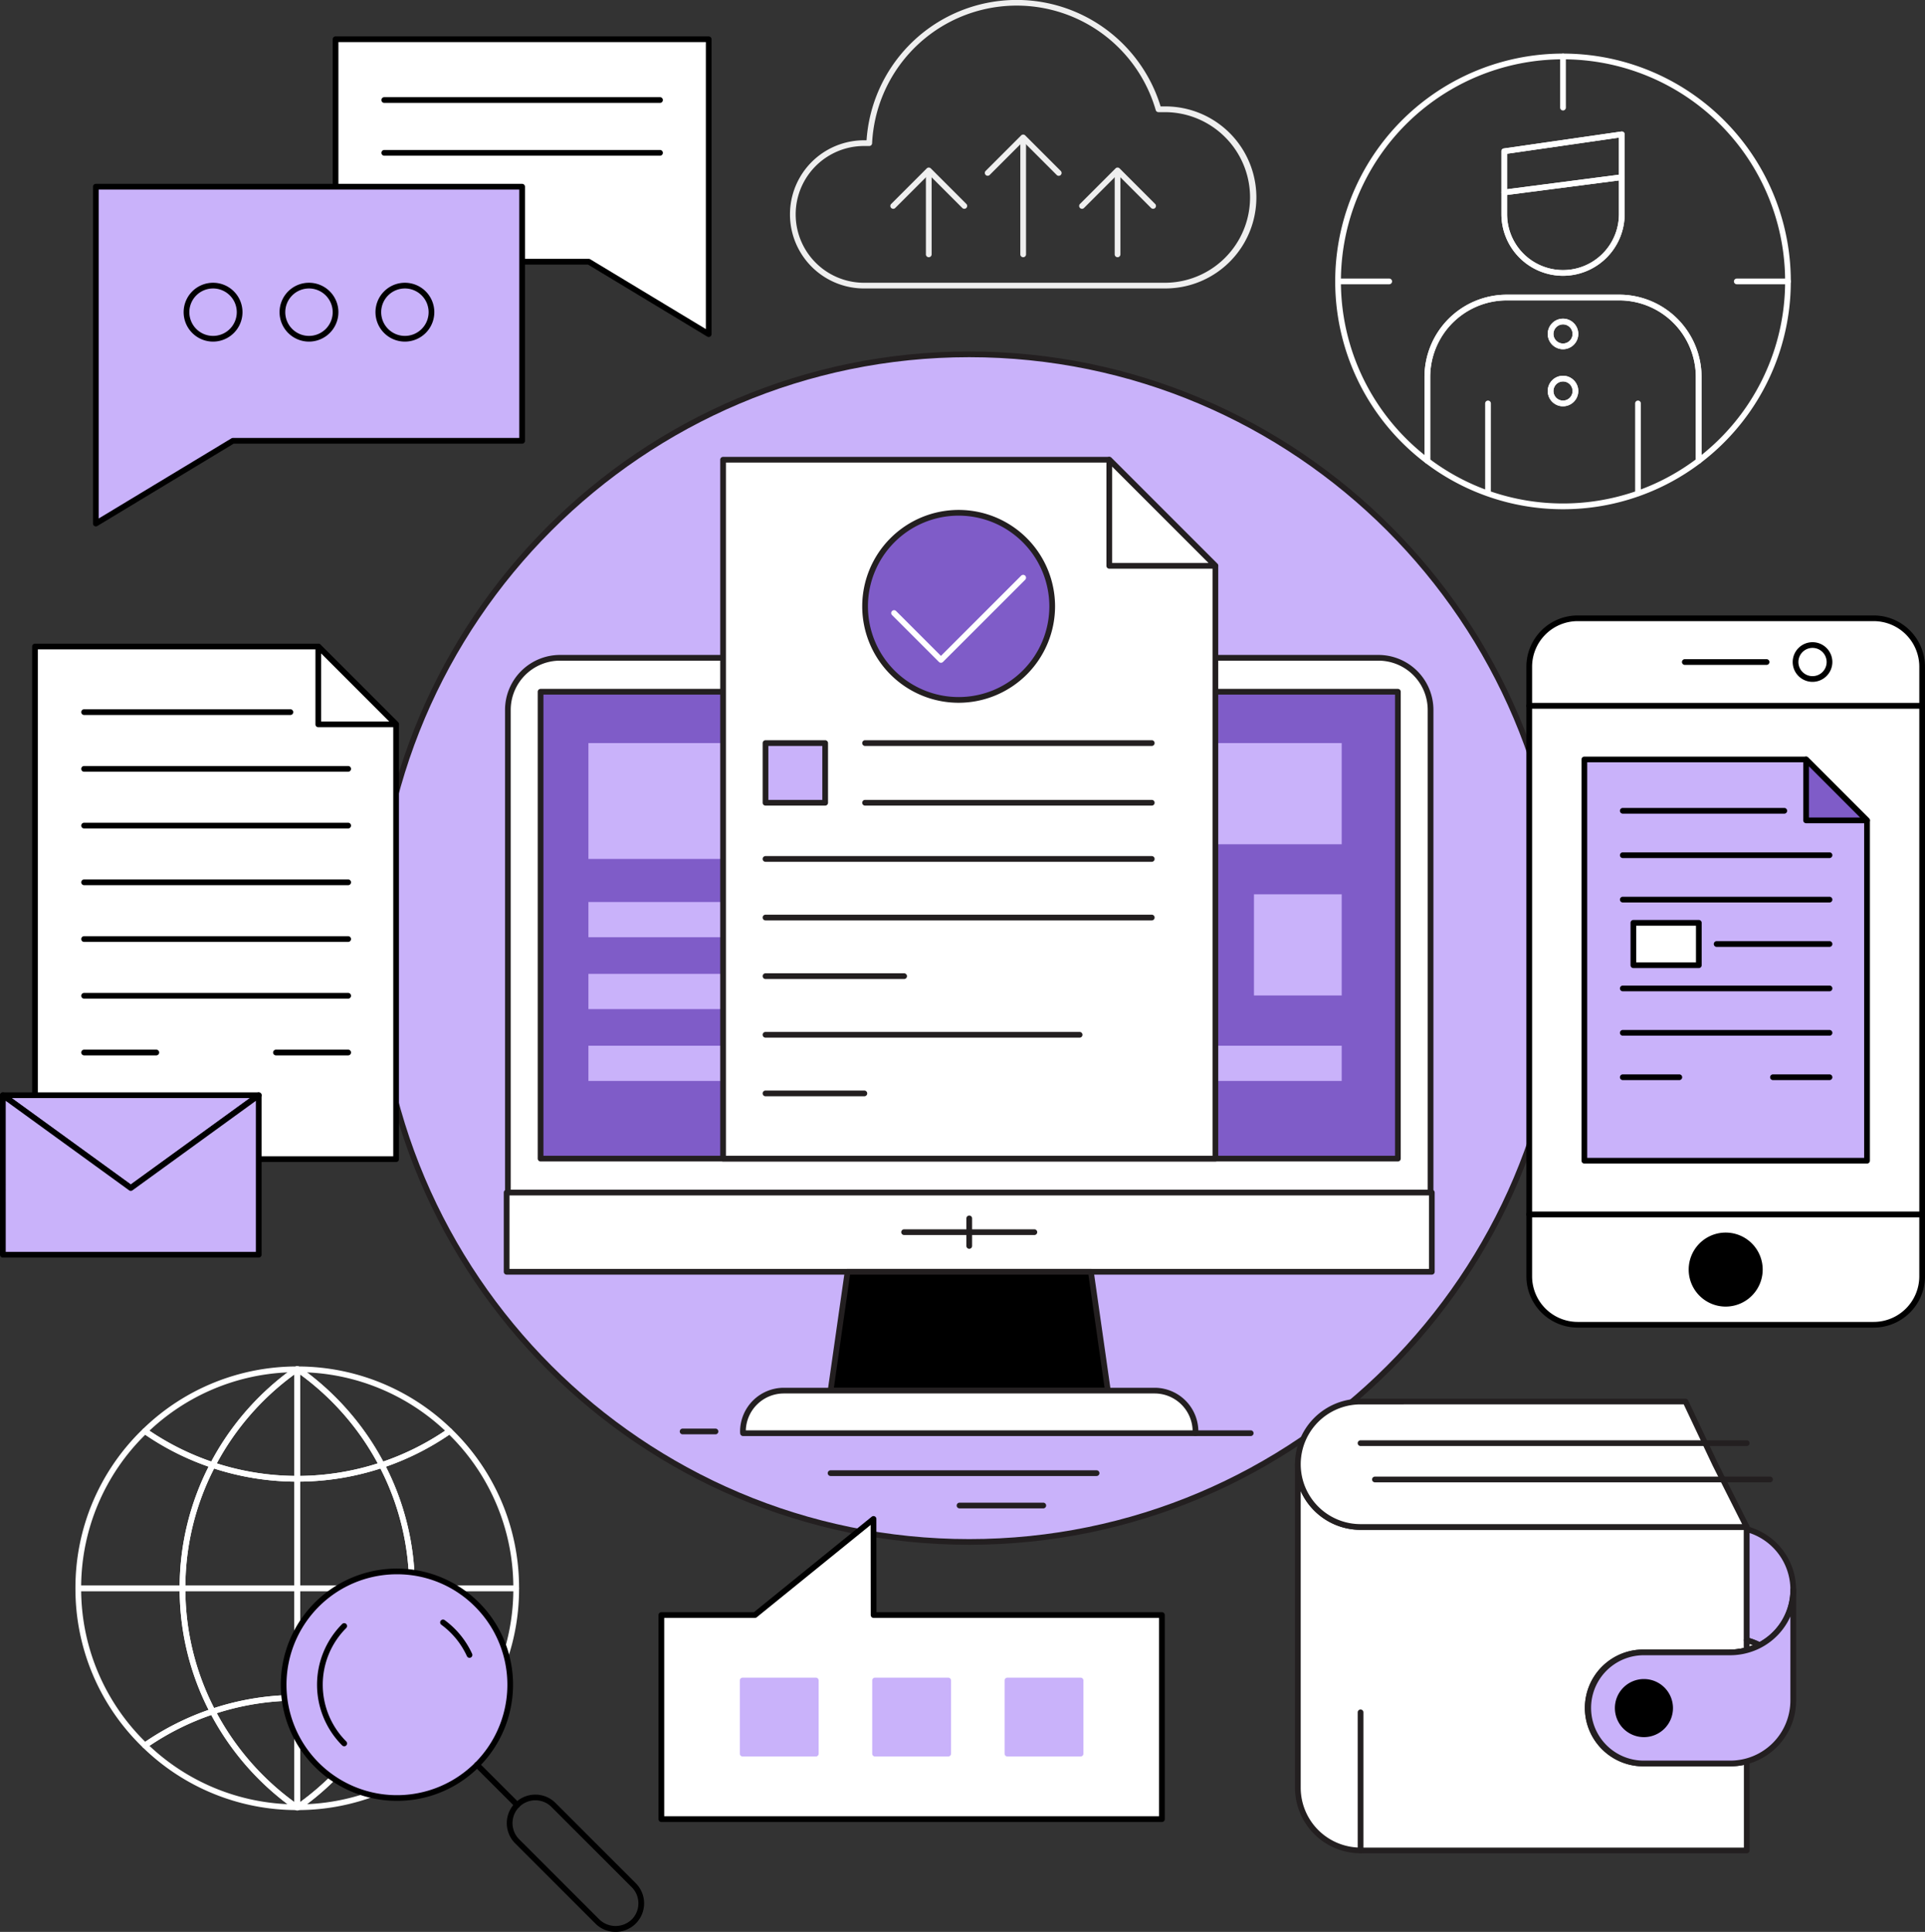 <svg xmlns="http://www.w3.org/2000/svg" width="437.494" height="439.048" viewBox="0 0 437.494 439.048">
  <rect x="0" y="0" width="437.494" height="439.048" fill="#333333" stroke="none"/>
  <g id="illustration" transform="translate(-33.928 -42.943)">
    <g id="Group_2" data-name="Group 2" transform="translate(118.613 122.823)">
      <path id="Path_1" data-name="Path 1" d="M445.631,311.715A134.945,134.945,0,1,1,310.685,176.771,134.946,134.946,0,0,1,445.631,311.715Z" transform="translate(-175.092 -176.122)" fill="#c9b2fa"/>
      <path id="Path_2" data-name="Path 2" d="M310.256,446.88c-74.766,0-135.593-60.828-135.593-135.595s60.828-135.593,135.593-135.593,135.593,60.826,135.593,135.593S385.022,446.88,310.256,446.88Zm0-269.89c-74.051,0-134.3,60.244-134.3,134.3s60.245,134.3,134.3,134.3,134.3-60.245,134.3-134.3S384.307,176.99,310.256,176.99Z" transform="translate(-174.663 -175.693)" fill="#231f20"/>
    </g>
    <g id="Group_3" data-name="Group 3" transform="translate(148.705 191.787)">
      <path id="Path_3" data-name="Path 3" d="M435.45,412.91V303.222a11.842,11.842,0,0,0-11.843-11.843H237.6a11.843,11.843,0,0,0-11.845,11.843V412.91Z" transform="translate(-225.101 -290.73)" fill="#fff"/>
      <path id="Path_4" data-name="Path 4" d="M435.02,413.13H225.32a.65.65,0,0,1-.649-.649V302.793A12.507,12.507,0,0,1,237.165,290.3H423.177a12.506,12.506,0,0,1,12.492,12.492V412.481A.649.649,0,0,1,435.02,413.13Zm-209.051-1.3h208.4V302.793A11.208,11.208,0,0,0,423.177,291.6H237.165a11.208,11.208,0,0,0-11.2,11.195Z" transform="translate(-224.671 -290.301)" fill="#231f20"/>
    </g>
    <g id="Group_4" data-name="Group 4" transform="translate(148.421 313.318)">
      <rect id="Rectangle_2" data-name="Rectangle 2" width="210.269" height="18.006" transform="translate(0.649 0.648)" fill="#fff"/>
      <path id="Path_5" data-name="Path 5" d="M435.118,511.572H224.849a.648.648,0,0,1-.649-.649V492.918a.648.648,0,0,1,.649-.649H435.118a.649.649,0,0,1,.649.649v18.006A.649.649,0,0,1,435.118,511.572Zm-209.62-1.3H434.469V493.567H225.5Z" transform="translate(-224.2 -492.269)" fill="#231f20"/>
    </g>
    <g id="Group_5" data-name="Group 5" transform="translate(156.138 199.502)">
      <rect id="Rectangle_3" data-name="Rectangle 3" width="194.837" height="106.1" transform="translate(0.649 0.649)" fill="#7f5cc8"/>
      <path id="Path_6" data-name="Path 6" d="M432.51,410.519H237.673a.649.649,0,0,1-.649-.649v-106.1a.648.648,0,0,1,.649-.649H432.51a.649.649,0,0,1,.649.649v106.1A.649.649,0,0,1,432.51,410.519Zm-194.188-1.3H431.86v-104.8H238.322Z" transform="translate(-237.024 -303.122)" fill="#231f20"/>
    </g>
    <g id="Group_6" data-name="Group 6" transform="translate(222.048 331.323)">
      <path id="Path_7" data-name="Path 7" d="M410.651,550.276H347.635l3.858-27.006h55.3Z" transform="translate(-346.986 -522.62)"/>
      <path id="Path_8" data-name="Path 8" d="M410.247,550.495a.1.1,0,0,1-.026,0H347.206a.649.649,0,0,1-.642-.74l3.858-27.006a.649.649,0,0,1,.642-.558h55.3a.651.651,0,0,1,.643.558l3.831,26.83a.65.65,0,0,1-.591.917Zm-62.294-1.3h61.521L405.8,523.489H351.627Z" transform="translate(-346.557 -522.191)" fill="#231f20"/>
    </g>
    <g id="Group_7" data-name="Group 7" transform="translate(238.757 322.319)">
      <path id="Path_9" data-name="Path 9" d="M404.575,508.526h-29.6a.649.649,0,1,1,0-1.3h29.6a.649.649,0,0,1,0,1.3Z" transform="translate(-374.326 -507.228)" fill="#231f20"/>
    </g>
    <g id="Group_8" data-name="Group 8" transform="translate(253.558 319.194)">
      <path id="Path_10" data-name="Path 10" d="M399.571,509.585a.648.648,0,0,1-.649-.649v-6.254a.649.649,0,1,1,1.3,0v6.254A.648.648,0,0,1,399.571,509.585Z" transform="translate(-398.922 -502.034)" fill="#231f20"/>
    </g>
    <g id="Group_9" data-name="Group 9" transform="translate(202.127 358.33)">
      <path id="Path_11" data-name="Path 11" d="M417.365,577.825c0-.129.018-.256.018-.388a9.289,9.289,0,0,0-9.289-9.288H323.821a9.291,9.291,0,0,0-9.291,9.288c0,.131.016.258.023.388Z" transform="translate(-313.881 -567.501)" fill="#fff"/>
      <path id="Path_12" data-name="Path 12" d="M416.936,578.045H314.124a.649.649,0,0,1-.647-.611c-.017-.22-.024-.322-.024-.426a9.949,9.949,0,0,1,9.939-9.936h84.274a9.948,9.948,0,0,1,9.938,9.936c0,.1-.005.188-.011.282l-.007.132A.65.65,0,0,1,416.936,578.045Zm-102.183-1.3H416.3a8.649,8.649,0,0,0-8.636-8.379H323.391A8.651,8.651,0,0,0,314.753,576.748Z" transform="translate(-313.452 -567.072)" fill="#231f20"/>
    </g>
    <g id="Group_10" data-name="Group 10" transform="translate(304.98 368.006)">
      <path id="Path_13" data-name="Path 13" d="M497.576,584.449H485.028a.649.649,0,1,1,0-1.3h12.547a.649.649,0,1,1,0,1.3Z" transform="translate(-484.379 -583.152)" fill="#231f20"/>
    </g>
    <g id="Group_11" data-name="Group 11" transform="translate(222.048 377.088)">
      <path id="Path_14" data-name="Path 14" d="M407.652,599.543H347.206a.649.649,0,0,1,0-1.3h60.446a.649.649,0,0,1,0,1.3Z" transform="translate(-346.557 -598.246)" fill="#231f20"/>
    </g>
    <g id="Group_12" data-name="Group 12" transform="translate(251.353 384.443)">
      <path id="Path_15" data-name="Path 15" d="M414.938,611.766H395.907a.649.649,0,0,1,0-1.3h19.031a.649.649,0,0,1,0,1.3Z" transform="translate(-395.258 -610.468)" fill="#231f20"/>
    </g>
    <g id="Group_13" data-name="Group 13" transform="translate(188.422 367.617)">
      <path id="Path_16" data-name="Path 16" d="M298.787,583.8h-7.463a.649.649,0,0,1,0-1.3h7.463a.649.649,0,1,1,0,1.3Z" transform="translate(-290.676 -582.507)" fill="#231f20"/>
    </g>
    <g id="Group_14" data-name="Group 14" transform="translate(167.661 211.819)">
      <rect id="Rectangle_4" data-name="Rectangle 4" width="57.416" height="26.329" fill="#c9b2fa"/>
    </g>
    <g id="Group_15" data-name="Group 15" transform="translate(302.39 211.819)">
      <rect id="Rectangle_5" data-name="Rectangle 5" width="36.465" height="22.992" fill="#c9b2fa"/>
    </g>
    <g id="Group_16" data-name="Group 16" transform="translate(318.919 246.185)">
      <rect id="Rectangle_6" data-name="Rectangle 6" width="19.937" height="22.991" fill="#c9b2fa"/>
    </g>
    <g id="Group_17" data-name="Group 17" transform="translate(167.661 247.935)">
      <rect id="Rectangle_7" data-name="Rectangle 7" width="57.416" height="8.008" fill="#c9b2fa"/>
    </g>
    <g id="Group_18" data-name="Group 18" transform="translate(167.661 264.262)">
      <rect id="Rectangle_8" data-name="Rectangle 8" width="57.416" height="8.009" transform="translate(0 0)" fill="#c9b2fa"/>
    </g>
    <g id="Group_19" data-name="Group 19" transform="translate(167.661 280.591)">
      <rect id="Rectangle_9" data-name="Rectangle 9" width="171.194" height="8.008" transform="translate(0 0)" fill="#c9b2fa"/>
    </g>
    <g id="Group_20" data-name="Group 20" transform="translate(197.614 146.775)">
      <path id="Path_17" data-name="Path 17" d="M394.8,216.575H307.029V375.4H418.914V240.689Z" transform="translate(-306.38 -215.926)" fill="#fff"/>
      <path id="Path_18" data-name="Path 18" d="M418.485,375.621H306.6a.649.649,0,0,1-.649-.649V216.146a.648.648,0,0,1,.649-.649h87.773a.644.644,0,0,1,.459.19L418.944,239.8a.646.646,0,0,1,.19.459V374.972A.648.648,0,0,1,418.485,375.621Zm-111.237-1.3H417.836v-133.8L394.1,216.794H307.248Z" transform="translate(-305.951 -215.497)" fill="#231f20"/>
    </g>
    <g id="Group_21" data-name="Group 21" transform="translate(207.257 237.499)">
      <path id="Path_19" data-name="Path 19" d="M410.407,367.566H322.625a.649.649,0,0,1,0-1.3h87.782a.649.649,0,1,1,0,1.3Z" transform="translate(-321.977 -366.268)" fill="#231f20"/>
    </g>
    <g id="Group_22" data-name="Group 22" transform="translate(207.257 250.821)">
      <path id="Path_20" data-name="Path 20" d="M410.407,389.705H322.625a.649.649,0,0,1,0-1.3h87.782a.649.649,0,1,1,0,1.3Z" transform="translate(-321.977 -388.408)" fill="#231f20"/>
    </g>
    <g id="Group_23" data-name="Group 23" transform="translate(207.257 264.142)">
      <path id="Path_21" data-name="Path 21" d="M354.126,411.842h-31.5a.649.649,0,0,1,0-1.3h31.5a.649.649,0,0,1,0,1.3Z" transform="translate(-321.977 -410.545)" fill="#231f20"/>
    </g>
    <g id="Group_24" data-name="Group 24" transform="translate(207.257 277.465)">
      <path id="Path_22" data-name="Path 22" d="M394.01,433.983H322.625a.649.649,0,0,1,0-1.3H394.01a.649.649,0,1,1,0,1.3Z" transform="translate(-321.977 -432.686)" fill="#231f20"/>
    </g>
    <g id="Group_25" data-name="Group 25" transform="translate(207.257 290.788)">
      <path id="Path_23" data-name="Path 23" d="M345.089,456.124H322.625a.648.648,0,0,1,0-1.3h22.464a.648.648,0,1,1,0,1.3Z" transform="translate(-321.977 -454.827)" fill="#231f20"/>
    </g>
    <g id="Group_26" data-name="Group 26" transform="translate(285.386 146.775)">
      <path id="Path_24" data-name="Path 24" d="M452.9,240.689h24.112L452.9,216.575Z" transform="translate(-452.247 -215.926)" fill="#fff"/>
      <path id="Path_25" data-name="Path 25" d="M476.578,240.908H452.466a.649.649,0,0,1-.649-.649V216.146a.649.649,0,0,1,1.107-.459L477.037,239.8a.649.649,0,0,1-.459,1.107Zm-23.463-1.3h21.9l-21.9-21.9Z" transform="translate(-451.817 -215.497)" fill="#231f20"/>
    </g>
    <g id="Group_27" data-name="Group 27" transform="translate(229.885 158.831)">
      <path id="Path_26" data-name="Path 26" d="M403.187,257.875a21.264,21.264,0,1,1-21.265-21.264A21.264,21.264,0,0,1,403.187,257.875Z" transform="translate(-360.01 -235.962)" fill="#7f5cc8"/>
      <path id="Path_27" data-name="Path 27" d="M381.493,279.357a21.912,21.912,0,1,1,21.913-21.912A21.937,21.937,0,0,1,381.493,279.357Zm0-42.526a20.614,20.614,0,1,0,20.616,20.614A20.637,20.637,0,0,0,381.493,236.831Z" transform="translate(-359.581 -235.533)" fill="#231f20"/>
    </g>
    <g id="Group_28" data-name="Group 28" transform="translate(236.484 173.583)">
      <path id="Path_28" data-name="Path 28" d="M381.841,280.032h0a.647.647,0,0,1-.458-.191L370.738,269.2a.649.649,0,1,1,.918-.917l10.185,10.186,18.228-18.228a.649.649,0,0,1,.918.918L382.3,279.842A.646.646,0,0,1,381.841,280.032Z" transform="translate(-370.548 -260.048)" fill="#fff"/>
    </g>
    <g id="Group_29" data-name="Group 29" transform="translate(229.885 224.729)">
      <path id="Path_29" data-name="Path 29" d="M425.383,346.344H360.23a.649.649,0,0,1,0-1.3h65.153a.649.649,0,1,1,0,1.3Z" transform="translate(-359.581 -345.046)" fill="#231f20"/>
    </g>
    <g id="Group_30" data-name="Group 30" transform="translate(229.885 211.171)">
      <path id="Path_30" data-name="Path 30" d="M425.383,323.812H360.23a.649.649,0,0,1,0-1.3h65.153a.649.649,0,1,1,0,1.3Z" transform="translate(-359.581 -322.514)" fill="#231f20"/>
    </g>
    <g id="Group_135" data-name="Group 135" transform="translate(33.928 42.943)">
      <g id="Group_40" data-name="Group 40" transform="translate(303.451 12.183)">
        <g id="Group_31" data-name="Group 31" transform="translate(51.123)">
          <path id="Path_31" data-name="Path 31" d="M623.83,76.112a.649.649,0,0,1-.649-.649V63.839a.649.649,0,1,1,1.3,0V75.463A.649.649,0,0,1,623.83,76.112Z" transform="translate(-623.181 -63.19)" fill="#fff"/>
        </g>
        <g id="Group_32" data-name="Group 32" transform="translate(90.622 51.123)">
          <path id="Path_32" data-name="Path 32" d="M701.1,149.447H689.471a.649.649,0,0,1,0-1.3H701.1a.649.649,0,0,1,0,1.3Z" transform="translate(-688.822 -148.149)" fill="#fff"/>
        </g>
        <g id="Group_33" data-name="Group 33" transform="translate(0 51.123)">
          <path id="Path_33" data-name="Path 33" d="M550.494,149.447H538.869a.649.649,0,0,1,0-1.3h11.625a.649.649,0,0,1,0,1.3Z" transform="translate(-538.221 -148.149)" fill="#fff"/>
        </g>
        <g id="Group_34" data-name="Group 34">
          <path id="Path_34" data-name="Path 34" d="M559.161,156.387a.645.645,0,0,1-.391-.132,51.773,51.773,0,1,1,62.449,0,.648.648,0,0,1-1.04-.517v-19.06a17.419,17.419,0,0,0-17.4-17.4H577.212a17.42,17.42,0,0,0-17.4,17.4v19.062a.648.648,0,0,1-.65.649Zm30.833-91.9a50.471,50.471,0,0,0-31.482,89.924V136.676a18.719,18.719,0,0,1,18.7-18.7h25.569a18.717,18.717,0,0,1,18.7,18.7v17.734a50.471,50.471,0,0,0-31.482-89.923Zm0,49.2a14.021,14.021,0,0,1-14-14.005V85.387a.649.649,0,0,1,.556-.643L603.259,80.9a.649.649,0,0,1,.741.643V99.677A14.022,14.022,0,0,1,589.994,113.683ZM577.286,85.949V99.677a12.708,12.708,0,0,0,25.416,0V82.288Z" transform="translate(-538.221 -63.19)" fill="#fff"/>
        </g>
        <g id="Group_35" data-name="Group 35" transform="translate(20.291 54.789)">
          <path id="Path_35" data-name="Path 35" d="M603.424,203a51.624,51.624,0,0,1-17.261-2.959h0a51.551,51.551,0,0,1-13.961-7.52.648.648,0,0,1-.258-.517V172.939a18.719,18.719,0,0,1,18.7-18.7H616.21a18.717,18.717,0,0,1,18.7,18.7V192a.649.649,0,0,1-.257.517,51.5,51.5,0,0,1-13.84,7.477.65.65,0,0,1-.2.072A51.6,51.6,0,0,1,603.424,203Zm-16.4-4.032a50.754,50.754,0,0,0,32.792,0V178.956a.649.649,0,1,1,1.3,0V198.5a50.2,50.2,0,0,0,12.492-6.824V172.939a17.419,17.419,0,0,0-17.4-17.4H590.641a17.42,17.42,0,0,0-17.4,17.4v18.738A50.219,50.219,0,0,0,585.73,198.5V178.956a.649.649,0,1,1,1.3,0Zm16.4-19.362a3.469,3.469,0,1,1,3.47-3.47A3.472,3.472,0,0,1,603.424,179.6Zm0-5.64a2.171,2.171,0,1,0,2.172,2.17A2.171,2.171,0,0,0,603.424,173.964Zm0-7.333a3.469,3.469,0,1,1,3.47-3.469A3.472,3.472,0,0,1,603.424,166.632Zm0-5.639a2.171,2.171,0,1,0,2.172,2.17A2.172,2.172,0,0,0,603.424,160.992Z" transform="translate(-571.942 -154.242)" fill="#fff"/>
        </g>
        <g id="Group_36" data-name="Group 36" transform="translate(37.768 27.441)">
          <path id="Path_36" data-name="Path 36" d="M614.991,131.845a14.021,14.021,0,0,1-14-14.005v-4.932a.648.648,0,0,1,.565-.643l26.713-3.467a.662.662,0,0,1,.512.156.648.648,0,0,1,.22.487v8.4A14.022,14.022,0,0,1,614.991,131.845Zm-12.707-18.367v4.361a12.708,12.708,0,0,0,25.416,0v-7.661Z" transform="translate(-600.986 -108.794)" fill="#fff"/>
        </g>
        <g id="Group_37" data-name="Group 37" transform="translate(37.768 17.7)">
          <path id="Path_37" data-name="Path 37" d="M601.635,107.109a.648.648,0,0,1-.649-.649V97.1a.649.649,0,0,1,.556-.643l26.714-3.847a.655.655,0,0,1,.517.152.648.648,0,0,1,.224.49v9.74a.649.649,0,0,1-.564.643L601.718,107.1A.641.641,0,0,1,601.635,107.109Zm.649-9.445v8.059l25.416-3.3V94Z" transform="translate(-600.986 -92.606)" fill="#fff"/>
        </g>
        <g id="Group_38" data-name="Group 38" transform="translate(48.305 60.241)">
          <path id="Path_38" data-name="Path 38" d="M621.965,170.24a3.469,3.469,0,1,1,3.47-3.469A3.472,3.472,0,0,1,621.965,170.24Zm0-5.639a2.171,2.171,0,1,0,2.172,2.17A2.172,2.172,0,0,0,621.965,164.6Z" transform="translate(-618.497 -163.303)" fill="#fff"/>
        </g>
        <g id="Group_39" data-name="Group 39" transform="translate(48.305 73.214)">
          <path id="Path_39" data-name="Path 39" d="M621.965,191.8a3.469,3.469,0,1,1,3.47-3.47A3.472,3.472,0,0,1,621.965,191.8Zm0-5.64a2.171,2.171,0,1,0,2.172,2.17A2.171,2.171,0,0,0,621.965,186.159Z" transform="translate(-618.497 -184.862)" fill="#fff"/>
        </g>
      </g>
      <g id="Group_58" data-name="Group 58" transform="translate(346.901 139.866)">
        <g id="Group_41" data-name="Group 41" transform="translate(0 135.475)">
          <path id="Path_40" data-name="Path 40" d="M611.508,515.667a11.008,11.008,0,0,0,11.008,11.009h67.279A11.008,11.008,0,0,0,700.8,515.667V501.6h-89.3Z" transform="translate(-610.859 -500.951)" fill="#fff"/>
          <path id="Path_41" data-name="Path 41" d="M689.366,526.895H622.086a11.671,11.671,0,0,1-11.656-11.657V501.171a.648.648,0,0,1,.649-.649h89.3a.648.648,0,0,1,.648.649v14.067A11.67,11.67,0,0,1,689.366,526.895Zm-77.638-25.076v13.419A10.37,10.37,0,0,0,622.086,525.6h67.279a10.372,10.372,0,0,0,10.361-10.359V501.819Z" transform="translate(-610.43 -500.522)"/>
        </g>
        <g id="Group_42" data-name="Group 42" transform="translate(0 19.878)">
          <rect id="Rectangle_10" data-name="Rectangle 10" width="89.297" height="115.597" transform="translate(0.649 0.648)" fill="#fff"/>
          <path id="Path_42" data-name="Path 42" d="M700.375,425.309h-89.3a.648.648,0,0,1-.649-.648v-115.6a.648.648,0,0,1,.649-.649h89.3a.648.648,0,0,1,.648.649v115.6A.648.648,0,0,1,700.375,425.309Zm-88.647-1.3h88v-114.3h-88Z" transform="translate(-610.43 -308.415)"/>
        </g>
        <g id="Group_43" data-name="Group 43">
          <path id="Path_43" data-name="Path 43" d="M700.8,287.468a11.009,11.009,0,0,0-11.009-11.009H622.516a11.009,11.009,0,0,0-11.008,11.009v8.868h89.3Z" transform="translate(-610.859 -275.81)" fill="#fff"/>
          <path id="Path_44" data-name="Path 44" d="M700.375,296.556h-89.3a.648.648,0,0,1-.649-.649v-8.868a11.671,11.671,0,0,1,11.656-11.658h67.279a11.671,11.671,0,0,1,11.657,11.658v8.868A.648.648,0,0,1,700.375,296.556Zm-88.647-1.3h88v-8.22a10.373,10.373,0,0,0-10.361-10.36H622.086a10.371,10.371,0,0,0-10.358,10.36Z" transform="translate(-610.43 -275.381)"/>
        </g>
        <g id="Group_44" data-name="Group 44" transform="translate(36.887 140.251)">
          <path id="Path_45" data-name="Path 45" d="M688.33,517.3a7.76,7.76,0,1,1-7.76-7.761A7.761,7.761,0,0,1,688.33,517.3Z" transform="translate(-672.161 -508.888)"/>
          <path id="Path_46" data-name="Path 46" d="M680.14,525.279a8.41,8.41,0,1,1,8.409-8.41A8.42,8.42,0,0,1,680.14,525.279Zm0-15.522a7.113,7.113,0,1,0,7.111,7.112A7.12,7.12,0,0,0,680.14,509.756Z" transform="translate(-671.731 -508.459)"/>
        </g>
        <g id="Group_45" data-name="Group 45" transform="translate(60.525 6.081)">
          <path id="Path_47" data-name="Path 47" d="M719.806,290.423a3.857,3.857,0,1,1-3.857-3.858A3.858,3.858,0,0,1,719.806,290.423Z" transform="translate(-711.443 -285.916)" fill="#fff"/>
          <path id="Path_48" data-name="Path 48" d="M715.52,294.5a4.506,4.506,0,1,1,4.506-4.506A4.51,4.51,0,0,1,715.52,294.5Zm0-7.715a3.209,3.209,0,1,0,3.208,3.21A3.213,3.213,0,0,0,715.52,286.784Z" transform="translate(-711.014 -285.487)"/>
        </g>
        <g id="Group_46" data-name="Group 46" transform="translate(35.359 9.939)">
          <line id="Line_1" data-name="Line 1" x1="18.576" transform="translate(0.65 0.649)" fill="#fff"/>
          <path id="Path_49" data-name="Path 49" d="M688.417,293.2H669.84a.649.649,0,1,1,0-1.3h18.577a.649.649,0,0,1,0,1.3Z" transform="translate(-669.191 -291.899)"/>
        </g>
        <g id="Group_47" data-name="Group 47" transform="translate(12.528 32.083)">
          <path id="Path_50" data-name="Path 50" d="M682.723,329.776h-50.4v91.187h64.236V343.62Z" transform="translate(-631.679 -329.127)" fill="#c9b2fa"/>
          <path id="Path_51" data-name="Path 51" d="M696.134,421.183H631.9a.649.649,0,0,1-.649-.649V329.347a.648.648,0,0,1,.649-.649h50.4a.646.646,0,0,1,.459.19l13.841,13.843a.649.649,0,0,1,.19.459v77.343A.648.648,0,0,1,696.134,421.183Zm-63.587-1.3h62.938V343.46L682.026,330H632.547Z" transform="translate(-631.25 -328.698)"/>
        </g>
        <g id="Group_48" data-name="Group 48" transform="translate(62.923 32.083)">
          <path id="Path_52" data-name="Path 52" d="M716.078,343.62h13.841l-13.841-13.844Z" transform="translate(-715.429 -329.127)" fill="#7f5cc8"/>
          <path id="Path_53" data-name="Path 53" d="M729.489,343.839H715.649a.648.648,0,0,1-.649-.649V329.347a.648.648,0,0,1,1.107-.458l13.841,13.843a.649.649,0,0,1-.459,1.108Zm-13.192-1.3h11.626L716.3,330.913Z" transform="translate(-715 -328.698)"/>
        </g>
        <g id="Group_49" data-name="Group 49" transform="translate(21.262 43.751)">
          <line id="Line_2" data-name="Line 2" x2="36.698" transform="translate(0.649 0.649)" fill="#fff"/>
          <path id="Path_54" data-name="Path 54" d="M683.111,349.387h-36.7a.649.649,0,0,1,0-1.3h36.7a.649.649,0,0,1,0,1.3Z" transform="translate(-645.764 -348.089)"/>
        </g>
        <g id="Group_50" data-name="Group 50" transform="translate(21.262 53.843)">
          <line id="Line_3" data-name="Line 3" x2="46.978" transform="translate(0.649 0.648)" fill="#fff"/>
          <path id="Path_55" data-name="Path 55" d="M693.39,366.158H646.413a.649.649,0,0,1,0-1.3H693.39a.649.649,0,0,1,0,1.3Z" transform="translate(-645.764 -364.861)"/>
        </g>
        <g id="Group_51" data-name="Group 51" transform="translate(21.262 63.934)">
          <line id="Line_4" data-name="Line 4" x2="46.978" transform="translate(0.649 0.649)" fill="#fff"/>
          <path id="Path_56" data-name="Path 56" d="M693.39,382.928H646.413a.649.649,0,0,1,0-1.3H693.39a.649.649,0,0,1,0,1.3Z" transform="translate(-645.764 -381.631)"/>
        </g>
        <g id="Group_52" data-name="Group 52" transform="translate(42.592 74.027)">
          <line id="Line_5" data-name="Line 5" x2="25.647" transform="translate(0.649 0.649)" fill="#fff"/>
          <path id="Path_57" data-name="Path 57" d="M707.508,399.7H681.861a.649.649,0,0,1,0-1.3h25.647a.649.649,0,1,1,0,1.3Z" transform="translate(-681.212 -398.403)"/>
        </g>
        <g id="Group_53" data-name="Group 53" transform="translate(21.262 84.118)">
          <line id="Line_6" data-name="Line 6" x2="46.978" transform="translate(0.649 0.649)" fill="#fff"/>
          <path id="Path_58" data-name="Path 58" d="M693.39,416.471H646.413a.649.649,0,0,1,0-1.3H693.39a.649.649,0,0,1,0,1.3Z" transform="translate(-645.764 -415.173)"/>
        </g>
        <g id="Group_54" data-name="Group 54" transform="translate(21.262 94.21)">
          <line id="Line_7" data-name="Line 7" x2="46.978" transform="translate(0.649 0.648)" fill="#fff"/>
          <path id="Path_59" data-name="Path 59" d="M693.39,433.242H646.413a.649.649,0,1,1,0-1.3H693.39a.649.649,0,1,1,0,1.3Z" transform="translate(-645.764 -431.945)"/>
        </g>
        <g id="Group_55" data-name="Group 55" transform="translate(55.394 104.302)">
          <line id="Line_8" data-name="Line 8" x2="12.844" transform="translate(0.65 0.649)" fill="#fff"/>
          <path id="Path_60" data-name="Path 60" d="M715.981,450.013H703.137a.648.648,0,1,1,0-1.3h12.844a.648.648,0,1,1,0,1.3Z" transform="translate(-702.488 -448.716)"/>
        </g>
        <g id="Group_56" data-name="Group 56" transform="translate(21.262 104.302)">
          <line id="Line_9" data-name="Line 9" x2="12.843" transform="translate(0.649 0.649)" fill="#fff"/>
          <path id="Path_61" data-name="Path 61" d="M659.255,450.013H646.413a.648.648,0,1,1,0-1.3h12.843a.648.648,0,1,1,0,1.3Z" transform="translate(-645.764 -448.716)"/>
        </g>
        <g id="Group_57" data-name="Group 57" transform="translate(23.669 69.21)">
          <rect id="Rectangle_11" data-name="Rectangle 11" width="14.872" height="9.633" transform="translate(0.648 0.649)" fill="#fff"/>
          <path id="Path_62" data-name="Path 62" d="M665.286,401.329H650.413a.649.649,0,0,1-.648-.649v-9.633a.649.649,0,0,1,.648-.649h14.872a.649.649,0,0,1,.649.649v9.633A.649.649,0,0,1,665.286,401.329Zm-14.224-1.3h13.575V391.7H651.062Z" transform="translate(-649.765 -390.398)"/>
        </g>
      </g>
      <g id="Group_59" data-name="Group 59" transform="translate(7.306 146.287)">
        <path id="Path_63" data-name="Path 63" d="M111.529,287.131H47.149V403.625h82.065V304.818Z" transform="translate(-46.5 -286.482)" fill="#fff"/>
        <path id="Path_64" data-name="Path 64" d="M128.784,403.845H46.719a.649.649,0,0,1-.649-.649V286.7a.649.649,0,0,1,.649-.649H111.1a.649.649,0,0,1,.459.19l17.684,17.687a.648.648,0,0,1,.19.458V403.2A.649.649,0,0,1,128.784,403.845Zm-81.416-1.3h80.767V304.657l-17.3-17.308H47.368Z" transform="translate(-46.07 -286.052)"/>
      </g>
      <g id="Group_60" data-name="Group 60" transform="translate(71.687 146.288)">
        <path id="Path_65" data-name="Path 65" d="M154.14,304.818h17.684L154.14,287.131Z" transform="translate(-153.491 -286.482)" fill="#fff"/>
        <path id="Path_66" data-name="Path 66" d="M171.4,305.037H153.711a.648.648,0,0,1-.649-.649V286.7a.648.648,0,0,1,1.107-.459l17.684,17.687a.649.649,0,0,1-.459,1.107Zm-17.036-1.3h15.469l-15.469-15.472Z" transform="translate(-153.062 -286.053)"/>
      </g>
      <g id="Group_61" data-name="Group 61" transform="translate(18.465 161.195)">
        <line id="Line_10" data-name="Line 10" x2="46.883" transform="translate(0.649 0.649)" fill="#fff"/>
        <path id="Path_67" data-name="Path 67" d="M112.146,312.123H65.263a.649.649,0,1,1,0-1.3h46.883a.649.649,0,1,1,0,1.3Z" transform="translate(-64.614 -310.826)"/>
      </g>
      <g id="Group_62" data-name="Group 62" transform="translate(18.465 174.088)">
        <line id="Line_11" data-name="Line 11" x2="60.014" transform="translate(0.649 0.649)" fill="#fff"/>
        <path id="Path_68" data-name="Path 68" d="M125.277,333.551H65.263a.649.649,0,0,1,0-1.3h60.014a.649.649,0,0,1,0,1.3Z" transform="translate(-64.614 -332.253)"/>
      </g>
      <g id="Group_63" data-name="Group 63" transform="translate(18.465 186.979)">
        <line id="Line_12" data-name="Line 12" x2="60.014" transform="translate(0.649 0.649)" fill="#fff"/>
        <path id="Path_69" data-name="Path 69" d="M125.277,354.974H65.263a.649.649,0,1,1,0-1.3h60.014a.649.649,0,1,1,0,1.3Z" transform="translate(-64.614 -353.677)"/>
      </g>
      <g id="Group_64" data-name="Group 64" transform="translate(18.465 199.873)">
        <line id="Line_13" data-name="Line 13" x2="60.014" transform="translate(0.649 0.648)" fill="#fff"/>
        <path id="Path_70" data-name="Path 70" d="M125.277,376.4H65.263a.649.649,0,1,1,0-1.3h60.014a.649.649,0,1,1,0,1.3Z" transform="translate(-64.614 -375.105)"/>
      </g>
      <g id="Group_65" data-name="Group 65" transform="translate(18.465 212.764)">
        <line id="Line_14" data-name="Line 14" x2="60.014" transform="translate(0.649 0.649)" fill="#fff"/>
        <path id="Path_71" data-name="Path 71" d="M125.277,397.826H65.263a.649.649,0,0,1,0-1.3h60.014a.649.649,0,0,1,0,1.3Z" transform="translate(-64.614 -396.528)"/>
      </g>
      <g id="Group_66" data-name="Group 66" transform="translate(18.465 225.657)">
        <line id="Line_15" data-name="Line 15" x2="60.014" transform="translate(0.649 0.649)" fill="#fff"/>
        <path id="Path_72" data-name="Path 72" d="M125.277,419.251H65.263a.649.649,0,1,1,0-1.3h60.014a.649.649,0,1,1,0,1.3Z" transform="translate(-64.614 -417.954)"/>
      </g>
      <g id="Group_67" data-name="Group 67" transform="translate(62.07 238.55)">
        <line id="Line_16" data-name="Line 16" x2="16.409" transform="translate(0.649 0.649)" fill="#fff"/>
        <path id="Path_73" data-name="Path 73" d="M154.137,440.677H137.728a.648.648,0,1,1,0-1.3h16.409a.648.648,0,1,1,0,1.3Z" transform="translate(-137.079 -439.38)"/>
      </g>
      <g id="Group_68" data-name="Group 68" transform="translate(18.465 238.55)">
        <line id="Line_17" data-name="Line 17" x2="16.409" transform="translate(0.649 0.649)" fill="#fff"/>
        <path id="Path_74" data-name="Path 74" d="M81.672,440.677H65.263a.648.648,0,1,1,0-1.3H81.672a.648.648,0,1,1,0,1.3Z" transform="translate(-64.614 -439.38)"/>
      </g>
      <g id="Group_71" data-name="Group 71" transform="translate(0 248.254)">
        <g id="Group_69" data-name="Group 69" transform="translate(0.001 0)">
          <path id="Path_75" data-name="Path 75" d="M93.158,456.584H35.007l29.075,21.089Z" transform="translate(-34.358 -455.935)" fill="#c9b2fa"/>
          <path id="Path_76" data-name="Path 76" d="M63.653,477.892a.653.653,0,0,1-.381-.123L34.2,456.679a.649.649,0,0,1,.381-1.173H92.729a.649.649,0,0,1,.382,1.173l-29.076,21.09A.656.656,0,0,1,63.653,477.892ZM36.577,456.8l27.076,19.639L90.729,456.8Z" transform="translate(-33.929 -455.506)"/>
        </g>
        <g id="Group_70" data-name="Group 70" transform="translate(0 0)">
          <path id="Path_77" data-name="Path 77" d="M64.082,477.673,35.007,456.584v36.244H93.158V456.584Z" transform="translate(-34.358 -455.936)" fill="#c9b2fa"/>
          <path id="Path_78" data-name="Path 78" d="M92.728,493.049H34.577a.649.649,0,0,1-.649-.65V456.155a.65.65,0,0,1,1.031-.525l28.694,20.812L92.347,455.63a.649.649,0,0,1,1.03.525V492.4A.649.649,0,0,1,92.728,493.049Zm-57.5-1.3H92.079V457.427L64.034,477.769a.651.651,0,0,1-.762,0L35.226,457.427Z" transform="translate(-33.928 -455.506)"/>
        </g>
      </g>
      <g id="Group_87" data-name="Group 87" transform="translate(294.31 317.868)">
        <g id="Group_72" data-name="Group 72" transform="translate(0 14.254)">
          <path id="Path_79" data-name="Path 79" d="M622.45,610.212H538.365a14.255,14.255,0,0,1-14.256-14.251v73.513a14.255,14.255,0,0,0,14.256,14.253h87.763V663.465a14.212,14.212,0,0,1-3.678.5H602.729a12.622,12.622,0,1,1,0-25.243H622.45a13.58,13.58,0,0,0,1.87-.131c.018,0,.034-.007.049-.009a14.814,14.814,0,0,0,1.759-.357V610.212Z" transform="translate(-523.46 -595.312)" fill="#fff"/>
          <path id="Path_80" data-name="Path 80" d="M625.7,683.946H537.935a14.92,14.92,0,0,1-14.9-14.9V595.532a.649.649,0,0,1,1.3,0,13.62,13.62,0,0,0,13.607,13.6H625.7a.649.649,0,0,1,.649.649v28.008a.649.649,0,0,1-.483.628,15.714,15.714,0,0,1-1.835.372,14.119,14.119,0,0,1-2.01.146H602.3a11.973,11.973,0,1,0,0,23.946H622.02a13.629,13.629,0,0,0,3.511-.475.649.649,0,0,1,.816.628V683.3A.649.649,0,0,1,625.7,683.946Zm-101.37-82.334v67.433a13.62,13.62,0,0,0,13.607,13.6h87.115v-18.79a14.714,14.714,0,0,1-3.029.323H602.3a13.271,13.271,0,1,1,0-26.541H622.02a12.94,12.94,0,0,0,1.782-.125c.428-.06.84-.138,1.247-.231V610.432H537.935A14.927,14.927,0,0,1,524.328,601.612Z" transform="translate(-523.03 -594.883)" fill="#231f20"/>
        </g>
        <g id="Group_86" data-name="Group 86" transform="translate(0 0)">
          <g id="Group_73" data-name="Group 73">
            <path id="Path_81" data-name="Path 81" d="M538.365,572.272a14.253,14.253,0,1,0,0,28.506h87.763l-7.172-14.251-6.737-14.255Z" transform="translate(-523.46 -571.624)" fill="#fff"/>
            <path id="Path_82" data-name="Path 82" d="M625.7,601H537.935a14.9,14.9,0,1,1,0-29.8h73.854a.651.651,0,0,1,.587.371l6.737,14.255,7.164,14.238a.648.648,0,0,1-.579.941Zm-87.763-28.506a13.6,13.6,0,1,0,0,27.207h86.711l-6.7-13.311-6.569-13.9Z" transform="translate(-523.03 -571.195)" fill="#231f20"/>
          </g>
          <g id="Group_74" data-name="Group 74" transform="translate(14.256 9.459)">
            <line id="Line_18" data-name="Line 18" x2="87.763" transform="translate(0.649 0.649)" fill="#fff"/>
            <path id="Path_83" data-name="Path 83" d="M635.134,588.212H547.371a.649.649,0,0,1,0-1.3h87.763a.649.649,0,1,1,0,1.3Z" transform="translate(-546.722 -586.914)" fill="#231f20"/>
          </g>
          <g id="Group_75" data-name="Group 75" transform="translate(17.523 17.713)">
            <line id="Line_19" data-name="Line 19" x2="89.785" transform="translate(0.649 0.649)" fill="#fff"/>
            <path id="Path_84" data-name="Path 84" d="M642.584,601.929H552.8a.649.649,0,1,1,0-1.3h89.785a.649.649,0,1,1,0,1.3Z" transform="translate(-552.15 -600.632)" fill="#231f20"/>
          </g>
          <g id="Group_76" data-name="Group 76" transform="translate(103.522 55.379)">
            <path id="Path_85" data-name="Path 85" d="M697.573,664.305a13.868,13.868,0,0,1-1.427.646A13.334,13.334,0,0,0,697.573,664.305Z" transform="translate(-695.498 -663.657)" fill="#fff"/>
            <path id="Path_86" data-name="Path 86" d="M695.717,665.171a.649.649,0,0,1-.236-1.253,12.851,12.851,0,0,0,1.336-.6h0l.013-.007c.005,0,.008,0,.012-.006a.649.649,0,1,1,.6,1.148l-.011.005-.009,0c-.006,0-.005,0-.01,0a13.926,13.926,0,0,1-1.463.662h0A.65.65,0,0,1,695.717,665.171Z" transform="translate(-695.069 -663.227)" fill="#231f20"/>
          </g>
          <g id="Group_77" data-name="Group 77" transform="translate(100.751 56.89)">
            <path id="Path_87" data-name="Path 87" d="M690.694,666.785c-.016,0-.032.008-.049.009C690.662,666.793,690.679,666.787,690.694,666.785Z" transform="translate(-690.537 -666.155)" fill="#fff"/>
            <path id="Path_88" data-name="Path 88" d="M690.723,667.01l-.258-1.272Z" transform="translate(-690.465 -665.738)" fill="#231f20"/>
          </g>
          <g id="Group_78" data-name="Group 78" transform="translate(102.019 29.003)">
            <path id="Path_89" data-name="Path 89" d="M693.65,645.714a14.4,14.4,0,0,1,2.929,1.133,14.237,14.237,0,0,0-2.929-26.377v25.244Z" transform="translate(-693.001 -619.822)" fill="#c9b2fa"/>
            <path id="Path_90" data-name="Path 90" d="M696.15,647.067a.642.642,0,0,1-.3-.073,13.839,13.839,0,0,0-2.8-1.082.648.648,0,0,1-.479-.626V620.041a.648.648,0,0,1,.254-.514.657.657,0,0,1,.563-.113,14.886,14.886,0,0,1,3.063,27.578A.655.655,0,0,1,696.15,647.067Zm-2.28-2.271a15.093,15.093,0,0,1,2.27.89,13.587,13.587,0,0,0-2.27-24.772Z" transform="translate(-692.572 -619.393)" fill="#231f20"/>
          </g>
          <g id="Group_79" data-name="Group 79" transform="translate(102.019 54.246)">
            <path id="Path_91" data-name="Path 91" d="M693.65,664.69a15.681,15.681,0,0,0,1.5-.489,13.851,13.851,0,0,0,1.427-.646,14.4,14.4,0,0,0-2.929-1.133Z" transform="translate(-693.001 -661.773)" fill="#fff"/>
            <path id="Path_92" data-name="Path 92" d="M693.221,664.91a.65.65,0,0,1-.649-.649v-2.268a.649.649,0,0,1,.819-.626,15.082,15.082,0,0,1,3.059,1.184.649.649,0,0,1,0,1.149,14.347,14.347,0,0,1-1.493.676c-.517.2-1.037.368-1.568.511A.648.648,0,0,1,693.221,664.91Zm.649-2.044v.522c.209-.07.416-.143.623-.221.033-.013.065-.026.1-.039Q694.237,662.988,693.87,662.866Z" transform="translate(-692.572 -661.344)" fill="#231f20"/>
          </g>
          <g id="Group_80" data-name="Group 80" transform="translate(100.261 56.513)">
            <path id="Path_93" data-name="Path 93" d="M690.727,666.548a13.707,13.707,0,0,0,1.759-.357h0A14.824,14.824,0,0,1,690.727,666.548Z" transform="translate(-690.079 -665.542)" fill="#fff"/>
            <path id="Path_94" data-name="Path 94" d="M690.3,666.767a.648.648,0,0,1-.089-1.291,14.4,14.4,0,0,0,1.683-.342.649.649,0,0,1,.334,1.253h0a14.473,14.473,0,0,1-1.835.372h0A.567.567,0,0,1,690.3,666.767Z" transform="translate(-689.65 -665.112)" fill="#231f20"/>
          </g>
          <g id="Group_81" data-name="Group 81" transform="translate(102.019 56.026)">
            <path id="Path_95" data-name="Path 95" d="M693.65,665.868a14.442,14.442,0,0,0,1.5-.489,15.7,15.7,0,0,1-1.5.489Z" transform="translate(-693.001 -664.731)" fill="#fff"/>
            <path id="Path_96" data-name="Path 96" d="M693.221,666.088a.649.649,0,0,1-.626-.479.671.671,0,0,1-.023-.17.648.648,0,0,1,.479-.626,15.079,15.079,0,0,0,1.442-.469.649.649,0,0,1,.468,1.21,14.856,14.856,0,0,1-1.569.511A.664.664,0,0,1,693.221,666.088Z" transform="translate(-692.572 -664.302)" fill="#231f20"/>
          </g>
          <g id="Group_82" data-name="Group 82" transform="translate(98.341 56.878)">
            <path id="Path_97" data-name="Path 97" d="M689.408,666.8a13.581,13.581,0,0,1-1.87.131A14.181,14.181,0,0,0,689.408,666.8Z" transform="translate(-686.889 -666.149)" fill="#fff"/>
            <path id="Path_98" data-name="Path 98" d="M687.108,667.149a.649.649,0,1,1,0-1.3,13.314,13.314,0,0,0,1.785-.126.649.649,0,0,1,.174,1.286A14.1,14.1,0,0,1,687.108,667.149Z" transform="translate(-686.459 -665.719)" fill="#231f20"/>
          </g>
          <g id="Group_83" data-name="Group 83" transform="translate(65.998 42.758)">
            <path id="Path_99" data-name="Path 99" d="M672.738,655.951a13.334,13.334,0,0,1-1.427.646,14.464,14.464,0,0,1-1.5.489,13.706,13.706,0,0,1-1.759.357c-.016,0-.032.008-.049.009a14.19,14.19,0,0,1-1.87.131H646.41a12.622,12.622,0,1,0,0,25.243h19.721a14.313,14.313,0,0,0,14.253-14.253V643.33A14.242,14.242,0,0,1,672.738,655.951Z" transform="translate(-633.138 -642.682)" fill="#c9b2fa"/>
            <path id="Path_100" data-name="Path 100" d="M665.7,683.047H645.98a13.271,13.271,0,1,1,0-26.541H665.7a13.3,13.3,0,0,0,1.785-.126,13.794,13.794,0,0,0,1.725-.348,13.344,13.344,0,0,0,1.433-.468,12.394,12.394,0,0,0,1.362-.616,13.57,13.57,0,0,0,7.3-12.047.649.649,0,0,1,1.3,0v25.245a14.961,14.961,0,0,1-14.9,14.9ZM645.98,657.8a11.973,11.973,0,1,0,0,23.946H665.7a13.667,13.667,0,0,0,13.6-13.6V648.992a14.9,14.9,0,0,1-6.7,7.1,13.939,13.939,0,0,1-1.5.678,14.685,14.685,0,0,1-1.565.51,14.407,14.407,0,0,1-1.841.374,14.578,14.578,0,0,1-2.007.146Z" transform="translate(-632.709 -642.253)" fill="#231f20"/>
          </g>
          <g id="Group_84" data-name="Group 84" transform="translate(72.709 63.724)">
            <path id="Path_101" data-name="Path 101" d="M656.838,684.122a5.948,5.948,0,1,1-5.948-5.948A5.946,5.946,0,0,1,656.838,684.122Z" transform="translate(-644.293 -677.525)"/>
            <path id="Path_102" data-name="Path 102" d="M650.46,690.287a6.6,6.6,0,1,1,6.6-6.594A6.6,6.6,0,0,1,650.46,690.287Zm0-11.893a5.3,5.3,0,1,0,5.3,5.3A5.305,5.305,0,0,0,650.46,678.393Z" transform="translate(-643.863 -677.096)"/>
          </g>
          <g id="Group_85" data-name="Group 85" transform="translate(14.256 70.639)">
            <line id="Line_20" data-name="Line 20" y1="31.381" transform="translate(0.649 0.648)" fill="#fff"/>
            <path id="Path_103" data-name="Path 103" d="M547.371,721.265a.648.648,0,0,1-.649-.649V689.235a.649.649,0,0,1,1.3,0v31.381A.649.649,0,0,1,547.371,721.265Z" transform="translate(-546.722 -688.587)" fill="#231f20"/>
          </g>
        </g>
      </g>
      <g id="Group_106" data-name="Group 106" transform="translate(17.145 310.446)">
        <g id="Group_88" data-name="Group 88" transform="translate(68.991 14.13)">
          <path id="Path_104" data-name="Path 104" d="M208.257,619.371H184.57a.648.648,0,0,1-.649-.649,59.349,59.349,0,0,0-6.774-27.705.649.649,0,0,1,.37-.916,59.94,59.94,0,0,0,15.23-7.64.643.643,0,0,1,.821.066,50.02,50.02,0,0,1,15.338,36.2A.648.648,0,0,1,208.257,619.371Zm-23.042-1.3H207.6a48.711,48.711,0,0,0-14.559-34.243,61.258,61.258,0,0,1-14.4,7.258A60.593,60.593,0,0,1,185.215,618.073Z" transform="translate(-177.074 -582.343)" fill="#fff"/>
        </g>
        <g id="Group_89" data-name="Group 89" transform="translate(68.987 49.86)">
          <path id="Path_105" data-name="Path 105" d="M193.115,678.746a.653.653,0,0,1-.37-.115,60.075,60.075,0,0,0-15.234-7.638.648.648,0,0,1-.37-.916,59.319,59.319,0,0,0,6.778-27.706.648.648,0,0,1,.649-.649h23.687a.648.648,0,0,1,.649.649,50,50,0,0,1-15.338,36.191A.646.646,0,0,1,193.115,678.746Zm-14.478-8.739a61.3,61.3,0,0,1,14.406,7.252A48.693,48.693,0,0,0,207.6,643.02H185.213A60.566,60.566,0,0,1,178.637,670.007Z" transform="translate(-177.068 -641.722)" fill="#fff"/>
        </g>
        <g id="Group_90" data-name="Group 90" transform="translate(49.906 0.1)">
          <path id="Path_106" data-name="Path 106" d="M165.091,582.079a.649.649,0,0,1-.575-.35,60.579,60.579,0,0,0-18.882-21.523.649.649,0,0,1,.372-1.18h0a50.165,50.165,0,0,1,34.93,14.214.649.649,0,0,1-.081,1,61.226,61.226,0,0,1-15.559,7.806A.642.642,0,0,1,165.091,582.079Zm-17.022-21.706a61.923,61.923,0,0,1,17.338,20.265,59.942,59.942,0,0,0,14.052-7.013A48.848,48.848,0,0,0,148.068,560.373Z" transform="translate(-145.356 -559.027)" fill="#fff"/>
        </g>
        <g id="Group_91" data-name="Group 91" transform="translate(0 49.86)">
          <path id="Path_107" data-name="Path 107" d="M78.213,678.746a.648.648,0,0,1-.451-.184A50,50,0,0,1,62.42,642.371a.648.648,0,0,1,.649-.649H86.755a.648.648,0,0,1,.649.649,59.347,59.347,0,0,0,6.778,27.706.649.649,0,0,1-.37.916,59.98,59.98,0,0,0-15.23,7.637A.646.646,0,0,1,78.213,678.746ZM63.722,643.02a48.682,48.682,0,0,0,14.563,34.239,61.147,61.147,0,0,1,14.4-7.252A60.579,60.579,0,0,1,86.11,643.02Z" transform="translate(-62.42 -641.722)" fill="#fff"/>
        </g>
        <g id="Group_92" data-name="Group 92" transform="translate(0 14.13)">
          <path id="Path_108" data-name="Path 108" d="M86.755,619.372H63.069a.648.648,0,0,1-.649-.649,50.016,50.016,0,0,1,15.341-36.2.644.644,0,0,1,.821-.066,59.835,59.835,0,0,0,15.23,7.64.649.649,0,0,1,.37.916A59.33,59.33,0,0,0,87.4,618.722.648.648,0,0,1,86.755,619.372Zm-23.034-1.3H86.11a60.566,60.566,0,0,1,6.576-26.985,61.054,61.054,0,0,1-14.4-7.258A48.7,48.7,0,0,0,63.722,618.074Z" transform="translate(-62.42 -582.344)" fill="#fff"/>
        </g>
        <g id="Group_93" data-name="Group 93" transform="translate(23.687 49.86)">
          <path id="Path_109" data-name="Path 109" d="M109.284,671.026a.65.65,0,0,1-.576-.348,60.649,60.649,0,0,1-6.924-28.307.648.648,0,0,1,.649-.649H128.51a.648.648,0,0,1,.649.649v24.88a.648.648,0,0,1-.649.649,59.945,59.945,0,0,0-19.021,3.092A.64.64,0,0,1,109.284,671.026Zm-6.2-28.006a59.277,59.277,0,0,0,6.522,26.568,61.252,61.252,0,0,1,18.254-2.982V643.02Z" transform="translate(-101.784 -641.722)" fill="#fff"/>
        </g>
        <g id="Group_94" data-name="Group 94" transform="translate(23.687 21.854)">
          <path id="Path_110" data-name="Path 110" d="M128.51,624.484H102.433a.648.648,0,0,1-.649-.649,60.631,60.631,0,0,1,6.924-28.306.649.649,0,0,1,.781-.315A60.018,60.018,0,0,0,128.51,598.3a.648.648,0,0,1,.649.649v24.881A.648.648,0,0,1,128.51,624.484Zm-25.425-1.3h24.776V599.6a61.28,61.28,0,0,1-18.254-2.98A59.26,59.26,0,0,0,103.085,623.186Z" transform="translate(-101.784 -595.18)" fill="#fff"/>
        </g>
        <g id="Group_95" data-name="Group 95" transform="translate(49.764 21.855)">
          <path id="Path_111" data-name="Path 111" d="M171.845,624.484H145.77a.648.648,0,0,1-.649-.649V598.954a.648.648,0,0,1,.649-.649,60.041,60.041,0,0,0,19.022-3.092.649.649,0,0,1,.78.315,60.637,60.637,0,0,1,6.921,28.306A.648.648,0,0,1,171.845,624.484Zm-25.426-1.3h24.774a59.287,59.287,0,0,0-6.519-26.568,61.3,61.3,0,0,1-18.255,2.98Z" transform="translate(-145.121 -595.18)" fill="#fff"/>
        </g>
        <g id="Group_96" data-name="Group 96" transform="translate(49.764 49.86)">
          <path id="Path_112" data-name="Path 112" d="M164.993,671.026a.634.634,0,0,1-.205-.034A59.939,59.939,0,0,0,145.77,667.9a.648.648,0,0,1-.649-.649v-24.88a.648.648,0,0,1,.649-.649h26.075a.648.648,0,0,1,.649.649,60.611,60.611,0,0,1-6.925,28.307A.649.649,0,0,1,164.993,671.026Zm-18.575-4.42a61.236,61.236,0,0,1,18.252,2.982,59.256,59.256,0,0,0,6.522-26.568H146.418Z" transform="translate(-145.121 -641.722)" fill="#fff"/>
        </g>
        <g id="Group_97" data-name="Group 97" transform="translate(15.144 0.1)">
          <path id="Path_113" data-name="Path 113" d="M103.63,582.079a.636.636,0,0,1-.205-.034,61.041,61.041,0,0,1-15.56-7.806.65.65,0,0,1-.081-1,50.166,50.166,0,0,1,34.931-14.214h0a.649.649,0,0,1,.372,1.18,60.491,60.491,0,0,0-18.884,21.523A.647.647,0,0,1,103.63,582.079Zm-14.368-8.455a59.817,59.817,0,0,0,14.051,7.013,61.813,61.813,0,0,1,17.341-20.265A48.848,48.848,0,0,0,89.262,573.625Z" transform="translate(-87.587 -559.027)" fill="#fff"/>
        </g>
        <g id="Group_98" data-name="Group 98" transform="translate(49.625 0)">
          <path id="Path_114" data-name="Path 114" d="M145.82,560.259h-.09l-.075-.4-.087.131-.029.271a.649.649,0,0,1-.38-1.175l.38.43v-.04l-.25-.484a.652.652,0,0,1,.772-.005l.119.085a.649.649,0,0,1-.36,1.189Z" transform="translate(-144.89 -558.861)" fill="#fff"/>
        </g>
        <g id="Group_99" data-name="Group 99" transform="translate(30.538 0.111)">
          <path id="Path_115" data-name="Path 115" d="M133.044,585.211a61.335,61.335,0,0,1-19.431-3.158.649.649,0,0,1-.371-.915,61.8,61.8,0,0,1,19.29-21.986.783.783,0,0,1,1.161.528v24.881A.648.648,0,0,1,133.044,585.211Zm-18.292-4.151a59.984,59.984,0,0,0,17.643,2.85V560.844A60.5,60.5,0,0,0,114.752,581.06Z" transform="translate(-113.169 -559.046)" fill="#fff"/>
        </g>
        <g id="Group_100" data-name="Group 100" transform="translate(49.764 0.097)">
          <path id="Path_116" data-name="Path 116" d="M145.77,585.2a.648.648,0,0,1-.649-.649V559.672a.649.649,0,0,1,.649-.649,1.172,1.172,0,0,1,.514.121,61.866,61.866,0,0,1,19.288,21.986.647.647,0,0,1-.369.915A61.36,61.36,0,0,1,145.77,585.2Zm.649-24.368V583.9a60.017,60.017,0,0,0,17.645-2.85A60.592,60.592,0,0,0,146.418,560.834Z" transform="translate(-145.121 -559.023)" fill="#fff"/>
        </g>
        <g id="Group_101" data-name="Group 101" transform="translate(49.901 77.866)">
          <path id="Path_117" data-name="Path 117" d="M146,711.314a.649.649,0,0,1-.372-1.18,60.555,60.555,0,0,0,18.884-21.522.65.65,0,0,1,.78-.315,61.384,61.384,0,0,1,15.563,7.8.649.649,0,0,1,.081,1A50.152,50.152,0,0,1,146,711.314Zm19.4-21.61a61.878,61.878,0,0,1-17.339,20.264,48.842,48.842,0,0,0,31.4-13.253A59.98,59.98,0,0,0,165.4,689.7Z" transform="translate(-145.348 -688.263)" fill="#fff"/>
        </g>
        <g id="Group_102" data-name="Group 102" transform="translate(15.144 77.865)">
          <path id="Path_118" data-name="Path 118" d="M122.717,711.314h0A50.13,50.13,0,0,1,87.784,697.1a.648.648,0,0,1,.081-1,61.249,61.249,0,0,1,15.56-7.8.649.649,0,0,1,.78.317,60.506,60.506,0,0,0,18.884,21.521.649.649,0,0,1-.372,1.18Zm-33.455-14.6a48.816,48.816,0,0,0,31.392,13.254A61.8,61.8,0,0,1,103.315,689.7,59.923,59.923,0,0,0,89.262,696.715Z" transform="translate(-87.587 -688.263)" fill="#fff"/>
        </g>
        <g id="Group_103" data-name="Group 103" transform="translate(49.656 99.62)">
          <path id="Path_119" data-name="Path 119" d="M145.7,725.81a.651.651,0,0,1-.366-.113l-.09-.063a.694.694,0,0,1-.274-.746.635.635,0,0,1,.591-.472h.276a.649.649,0,0,1,.369,1.182l-.126.09A.652.652,0,0,1,145.7,725.81Z" transform="translate(-144.942 -724.415)" fill="#fff"/>
        </g>
        <g id="Group_104" data-name="Group 104" transform="translate(30.538 74.74)">
          <path id="Path_120" data-name="Path 120" d="M133.044,709.247h-.078a.894.894,0,0,1-.434-.118,61.808,61.808,0,0,1-19.29-21.984.647.647,0,0,1-.026-.542.655.655,0,0,1,.4-.373,61.265,61.265,0,0,1,19.431-3.159.649.649,0,0,1,.649.649V708.6A.648.648,0,0,1,133.044,709.247Zm-18.292-22.025A60.54,60.54,0,0,0,132.4,707.437V684.371A59.935,59.935,0,0,0,114.752,687.222Z" transform="translate(-113.169 -683.069)" fill="#fff"/>
        </g>
        <g id="Group_105" data-name="Group 105" transform="translate(49.764 74.74)">
          <path id="Path_121" data-name="Path 121" d="M145.907,709.246c-.359,0-.786-.289-.786-.647v-24.88a.649.649,0,0,1,.649-.649,61.264,61.264,0,0,1,19.429,3.159.65.65,0,0,1,.37.917,61.848,61.848,0,0,1-19.29,21.983A.644.644,0,0,1,145.907,709.246Zm.511-24.875v23.063a60.574,60.574,0,0,0,17.641-20.212A59.926,59.926,0,0,0,146.418,684.371Z" transform="translate(-145.121 -683.069)" fill="#fff"/>
        </g>
      </g>
      <g id="Group_107" data-name="Group 107" transform="translate(63.823 356.474)">
        <path id="Path_122" data-name="Path 122" d="M185,643.974a25.746,25.746,0,1,1-36.412,0A25.748,25.748,0,0,1,185,643.974Z" transform="translate(-140.415 -635.783)" fill="#c9b2fa"/>
        <path id="Path_123" data-name="Path 123" d="M166.375,688.144a26.394,26.394,0,1,1,18.666-7.731A26.221,26.221,0,0,1,166.375,688.144Zm0-51.492A25.1,25.1,0,1,0,184.124,644,24.936,24.936,0,0,0,166.375,636.652Z" transform="translate(-139.993 -635.353)"/>
      </g>
      <g id="Group_108" data-name="Group 108" transform="translate(107.764 400.426)">
        <line id="Line_21" data-name="Line 21" x2="9.127" y2="9.127" transform="translate(0.649 0.649)" fill="#fff"/>
        <path id="Path_124" data-name="Path 124" d="M222.792,718.82a.647.647,0,0,1-.459-.19l-9.126-9.127a.648.648,0,0,1,.917-.917l9.128,9.127a.649.649,0,0,1-.459,1.107Z" transform="translate(-213.016 -708.396)"/>
      </g>
      <g id="Group_109" data-name="Group 109" transform="translate(115.18 407.843)">
        <path id="Path_125" data-name="Path 125" d="M250.059,751.927a6.442,6.442,0,0,1-4.587-1.9L227.241,731.8a6.487,6.487,0,1,1,9.175-9.175l18.23,18.23a6.487,6.487,0,0,1-4.587,11.074Zm-18.23-29.908a5.191,5.191,0,0,0-3.669,8.861l18.23,18.229a5.314,5.314,0,0,0,7.34,0,5.192,5.192,0,0,0,0-7.339L235.5,723.539A5.152,5.152,0,0,0,231.829,722.019Z" transform="translate(-225.341 -720.722)"/>
      </g>
      <g id="Group_110" data-name="Group 110" transform="translate(72.052 368.877)">
        <path id="Path_126" data-name="Path 126" d="M160.274,683.73a18.87,18.87,0,0,1,0-26.686" transform="translate(-154.098 -656.395)" fill="#c9b2fa"/>
        <path id="Path_127" data-name="Path 127" d="M159.844,683.949a.65.65,0,0,1-.459-.191,19.518,19.518,0,0,1,0-27.6.649.649,0,0,1,.918.918,18.221,18.221,0,0,0,0,25.768.649.649,0,0,1-.459,1.108Z" transform="translate(-153.668 -655.965)"/>
      </g>
      <g id="Group_111" data-name="Group 111" transform="translate(100.028 368.064)">
        <path id="Path_128" data-name="Path 128" d="M201.238,655.691a18.947,18.947,0,0,1,6.029,7.4" transform="translate(-200.589 -655.043)" fill="#fff"/>
        <path id="Path_129" data-name="Path 129" d="M206.838,663.31a.649.649,0,0,1-.591-.379,18.307,18.307,0,0,0-5.821-7.146.648.648,0,0,1,.765-1.046,19.611,19.611,0,0,1,6.237,7.652.648.648,0,0,1-.59.918Z" transform="translate(-200.16 -654.615)"/>
      </g>
      <g id="Group_112" data-name="Group 112" transform="translate(75.612 8.274)">
        <path id="Path_130" data-name="Path 130" d="M160.664,57.772v50.553h57.548l27.258,16.461V57.772Z" transform="translate(-160.015 -57.124)" fill="#fff"/>
        <path id="Path_131" data-name="Path 131" d="M245.04,125.006a.655.655,0,0,1-.336-.093l-27.1-16.367H160.234a.649.649,0,0,1-.649-.649V57.343a.648.648,0,0,1,.649-.649H245.04a.649.649,0,0,1,.649.649v67.014a.65.65,0,0,1-.33.565A.657.657,0,0,1,245.04,125.006Zm-84.157-17.758h56.9a.653.653,0,0,1,.335.093l26.274,15.867V57.992H160.883Z" transform="translate(-159.585 -56.694)"/>
      </g>
      <g id="Group_113" data-name="Group 113" transform="translate(21.134 41.781)">
        <path id="Path_132" data-name="Path 132" d="M167.009,113.456v57.751H101.268l-31.141,18.8V113.456Z" transform="translate(-69.478 -112.807)" fill="#c9b2fa"/>
        <path id="Path_133" data-name="Path 133" d="M69.7,190.23a.656.656,0,0,1-.319-.084.648.648,0,0,1-.33-.565V113.027a.648.648,0,0,1,.649-.649H166.58a.648.648,0,0,1,.649.649v57.751a.648.648,0,0,1-.649.649H101.02L70.033,190.137A.646.646,0,0,1,69.7,190.23Zm.649-76.554v74.756l30.156-18.21a.655.655,0,0,1,.336-.093h65.093V113.676Z" transform="translate(-69.049 -112.378)"/>
      </g>
      <g id="Group_114" data-name="Group 114" transform="translate(85.339 64.261)">
        <path id="Path_134" data-name="Path 134" d="M182.432,163.108a6.686,6.686,0,1,1,6.685-6.685A6.692,6.692,0,0,1,182.432,163.108Zm0-12.074a5.389,5.389,0,1,0,5.388,5.39A5.394,5.394,0,0,0,182.432,151.033Z" transform="translate(-175.749 -149.736)"/>
      </g>
      <g id="Group_115" data-name="Group 115" transform="translate(63.537 64.261)">
        <path id="Path_135" data-name="Path 135" d="M146.206,163.108a6.686,6.686,0,1,1,6.684-6.685A6.694,6.694,0,0,1,146.206,163.108Zm0-12.074a5.389,5.389,0,1,0,5.386,5.39A5.4,5.4,0,0,0,146.206,151.033Z" transform="translate(-139.518 -149.736)"/>
      </g>
      <g id="Group_116" data-name="Group 116" transform="translate(41.738 64.261)">
        <path id="Path_136" data-name="Path 136" d="M109.975,163.108a6.686,6.686,0,1,1,6.687-6.685A6.692,6.692,0,0,1,109.975,163.108Zm0-12.074a5.389,5.389,0,1,0,5.389,5.39A5.394,5.394,0,0,0,109.975,151.033Z" transform="translate(-103.291 -149.736)"/>
      </g>
      <g id="Group_117" data-name="Group 117" transform="translate(86.682 22.087)">
        <path id="Path_137" data-name="Path 137" d="M241.3,80.945H178.631a.649.649,0,1,1,0-1.3H241.3a.649.649,0,0,1,0,1.3Z" transform="translate(-177.982 -79.648)"/>
      </g>
      <g id="Group_118" data-name="Group 118" transform="translate(86.682 34.089)">
        <path id="Path_138" data-name="Path 138" d="M241.3,100.891H178.631a.649.649,0,1,1,0-1.3H241.3a.649.649,0,0,1,0,1.3Z" transform="translate(-177.982 -99.594)"/>
      </g>
      <g id="Group_129" data-name="Group 129" transform="translate(179.537)">
        <g id="Group_119" data-name="Group 119">
          <path id="Path_139" data-name="Path 139" d="M417.608,108.5H349.132a16.837,16.837,0,1,1,0-33.674h.566a34.2,34.2,0,0,1,66.827-7.7h1.083a20.685,20.685,0,0,1,0,41.37ZM349.132,76.124a15.54,15.54,0,1,0,0,31.08h68.476a19.388,19.388,0,0,0,0-38.775h-1.566a.649.649,0,0,1-.623-.468,32.9,32.9,0,0,0-64.461,7.547.646.646,0,0,1-.647.617Z" transform="translate(-332.294 -42.943)" fill="#efefef"/>
        </g>
        <g id="Group_122" data-name="Group 122" transform="translate(44.272 30.582)">
          <g id="Group_120" data-name="Group 120" transform="translate(8.078 0.575)">
            <path id="Path_140" data-name="Path 140" d="M419.94,122.022a.648.648,0,0,1-.649-.649v-26a.649.649,0,0,1,1.3,0v26A.648.648,0,0,1,419.94,122.022Z" transform="translate(-419.291 -94.722)" fill="#efefef"/>
          </g>
          <g id="Group_121" data-name="Group 121">
            <path id="Path_141" data-name="Path 141" d="M422.674,103.143a.647.647,0,0,1-.458-.19l-7.621-7.62-7.62,7.62a.649.649,0,0,1-.917-.918l8.079-8.079a.649.649,0,0,1,.918,0l8.079,8.079a.649.649,0,0,1-.459,1.108Z" transform="translate(-405.867 -93.766)" fill="#efefef"/>
          </g>
        </g>
        <g id="Group_125" data-name="Group 125" transform="translate(65.721 38.077)">
          <g id="Group_123" data-name="Group 123" transform="translate(8.079 0.576)">
            <path id="Path_142" data-name="Path 142" d="M455.589,126.983a.649.649,0,0,1-.65-.649V107.828a.649.649,0,0,1,1.3,0v18.507A.649.649,0,0,1,455.589,126.983Z" transform="translate(-454.939 -107.179)" fill="#efefef"/>
          </g>
          <g id="Group_124" data-name="Group 124">
            <path id="Path_143" data-name="Path 143" d="M458.322,115.6a.646.646,0,0,1-.459-.19l-7.619-7.62-7.623,7.62a.649.649,0,0,1-.918-.918l8.082-8.079a.648.648,0,0,1,.918,0l8.078,8.079a.648.648,0,0,1-.459,1.107Z" transform="translate(-441.513 -106.222)" fill="#efefef"/>
          </g>
        </g>
        <g id="Group_128" data-name="Group 128" transform="translate(22.816 38.077)">
          <g id="Group_126" data-name="Group 126" transform="translate(8.077 0.576)">
            <path id="Path_144" data-name="Path 144" d="M384.283,126.983a.648.648,0,0,1-.649-.649V107.828a.649.649,0,0,1,1.3,0v18.507A.648.648,0,0,1,384.283,126.983Z" transform="translate(-383.634 -107.179)" fill="#efefef"/>
          </g>
          <g id="Group_127" data-name="Group 127">
            <path id="Path_145" data-name="Path 145" d="M387.019,115.6a.646.646,0,0,1-.458-.19l-7.621-7.62-7.62,7.62a.649.649,0,0,1-.918-.918l8.079-8.079a.647.647,0,0,1,.917,0l8.079,8.079a.648.648,0,0,1-.458,1.107Z" transform="translate(-370.211 -106.222)" fill="#efefef"/>
          </g>
        </g>
      </g>
      <g id="Group_134" data-name="Group 134" transform="translate(149.659 344.543)">
        <g id="Group_130" data-name="Group 130" transform="translate(0 0)">
          <path id="Path_146" data-name="Path 146" d="M397.479,684.831V638.452H331.953l-.019-21.848-26.951,21.848H283.718v46.379Z" transform="translate(-283.069 -615.955)" fill="#fff"/>
          <path id="Path_147" data-name="Path 147" d="M397.049,685.05H283.289a.648.648,0,0,1-.649-.649V638.022a.648.648,0,0,1,.649-.649h21.035l26.772-21.7a.65.65,0,0,1,1.057.5l.019,21.2h64.877a.648.648,0,0,1,.649.649V684.4A.648.648,0,0,1,397.049,685.05Zm-113.112-1.3H396.4V638.672H331.523a.649.649,0,0,1-.649-.649l-.018-20.489-25.894,20.993a.65.65,0,0,1-.408.145H283.937Z" transform="translate(-282.64 -615.526)"/>
        </g>
        <g id="Group_131" data-name="Group 131" transform="translate(18.48 36.722)">
          <rect id="Rectangle_12" data-name="Rectangle 12" width="16.622" height="16.621" transform="translate(0.648 0.649)" fill="#c9b2fa"/>
          <path id="Path_148" data-name="Path 148" d="M330.622,694.47H314a.648.648,0,0,1-.649-.649V677.2a.648.648,0,0,1,.649-.649h16.622a.649.649,0,0,1,.649.649v16.621A.649.649,0,0,1,330.622,694.47Zm-15.974-1.3h15.325V677.849H314.648Z" transform="translate(-313.351 -676.552)" fill="#c9b2fa"/>
        </g>
        <g id="Group_132" data-name="Group 132" transform="translate(48.569 36.722)">
          <rect id="Rectangle_13" data-name="Rectangle 13" width="16.622" height="16.621" transform="translate(0.649 0.649)" fill="#c9b2fa"/>
          <path id="Path_149" data-name="Path 149" d="M380.626,694.47H364a.648.648,0,0,1-.649-.649V677.2a.648.648,0,0,1,.649-.649h16.622a.648.648,0,0,1,.649.649v16.621A.648.648,0,0,1,380.626,694.47Zm-15.974-1.3h15.324V677.849H364.652Z" transform="translate(-363.355 -676.552)" fill="#c9b2fa"/>
        </g>
        <g id="Group_133" data-name="Group 133" transform="translate(78.656 36.722)">
          <rect id="Rectangle_14" data-name="Rectangle 14" width="16.622" height="16.621" transform="translate(0.648 0.649)" fill="#c9b2fa"/>
          <path id="Path_150" data-name="Path 150" d="M430.626,694.47H414a.648.648,0,0,1-.649-.649V677.2a.648.648,0,0,1,.649-.649h16.622a.649.649,0,0,1,.649.649v16.621A.649.649,0,0,1,430.626,694.47Zm-15.973-1.3h15.324V677.849H414.653Z" transform="translate(-413.355 -676.552)" fill="#c9b2fa"/>
        </g>
      </g>
    </g>
    <g id="Group_136" data-name="Group 136" transform="translate(207.257 211.171)">
      <rect id="Rectangle_15" data-name="Rectangle 15" width="13.558" height="13.558" transform="translate(0.648 0.649)" fill="#c9b2fa"/>
      <path id="Path_151" data-name="Path 151" d="M336.183,337.37H322.625a.648.648,0,0,1-.648-.649V323.163a.648.648,0,0,1,.648-.649h13.558a.649.649,0,0,1,.649.649v13.558A.649.649,0,0,1,336.183,337.37Zm-12.91-1.3h12.261v-12.26H323.274Z" transform="translate(-321.977 -322.514)" fill="#231f20"/>
    </g>
  </g>
</svg>
